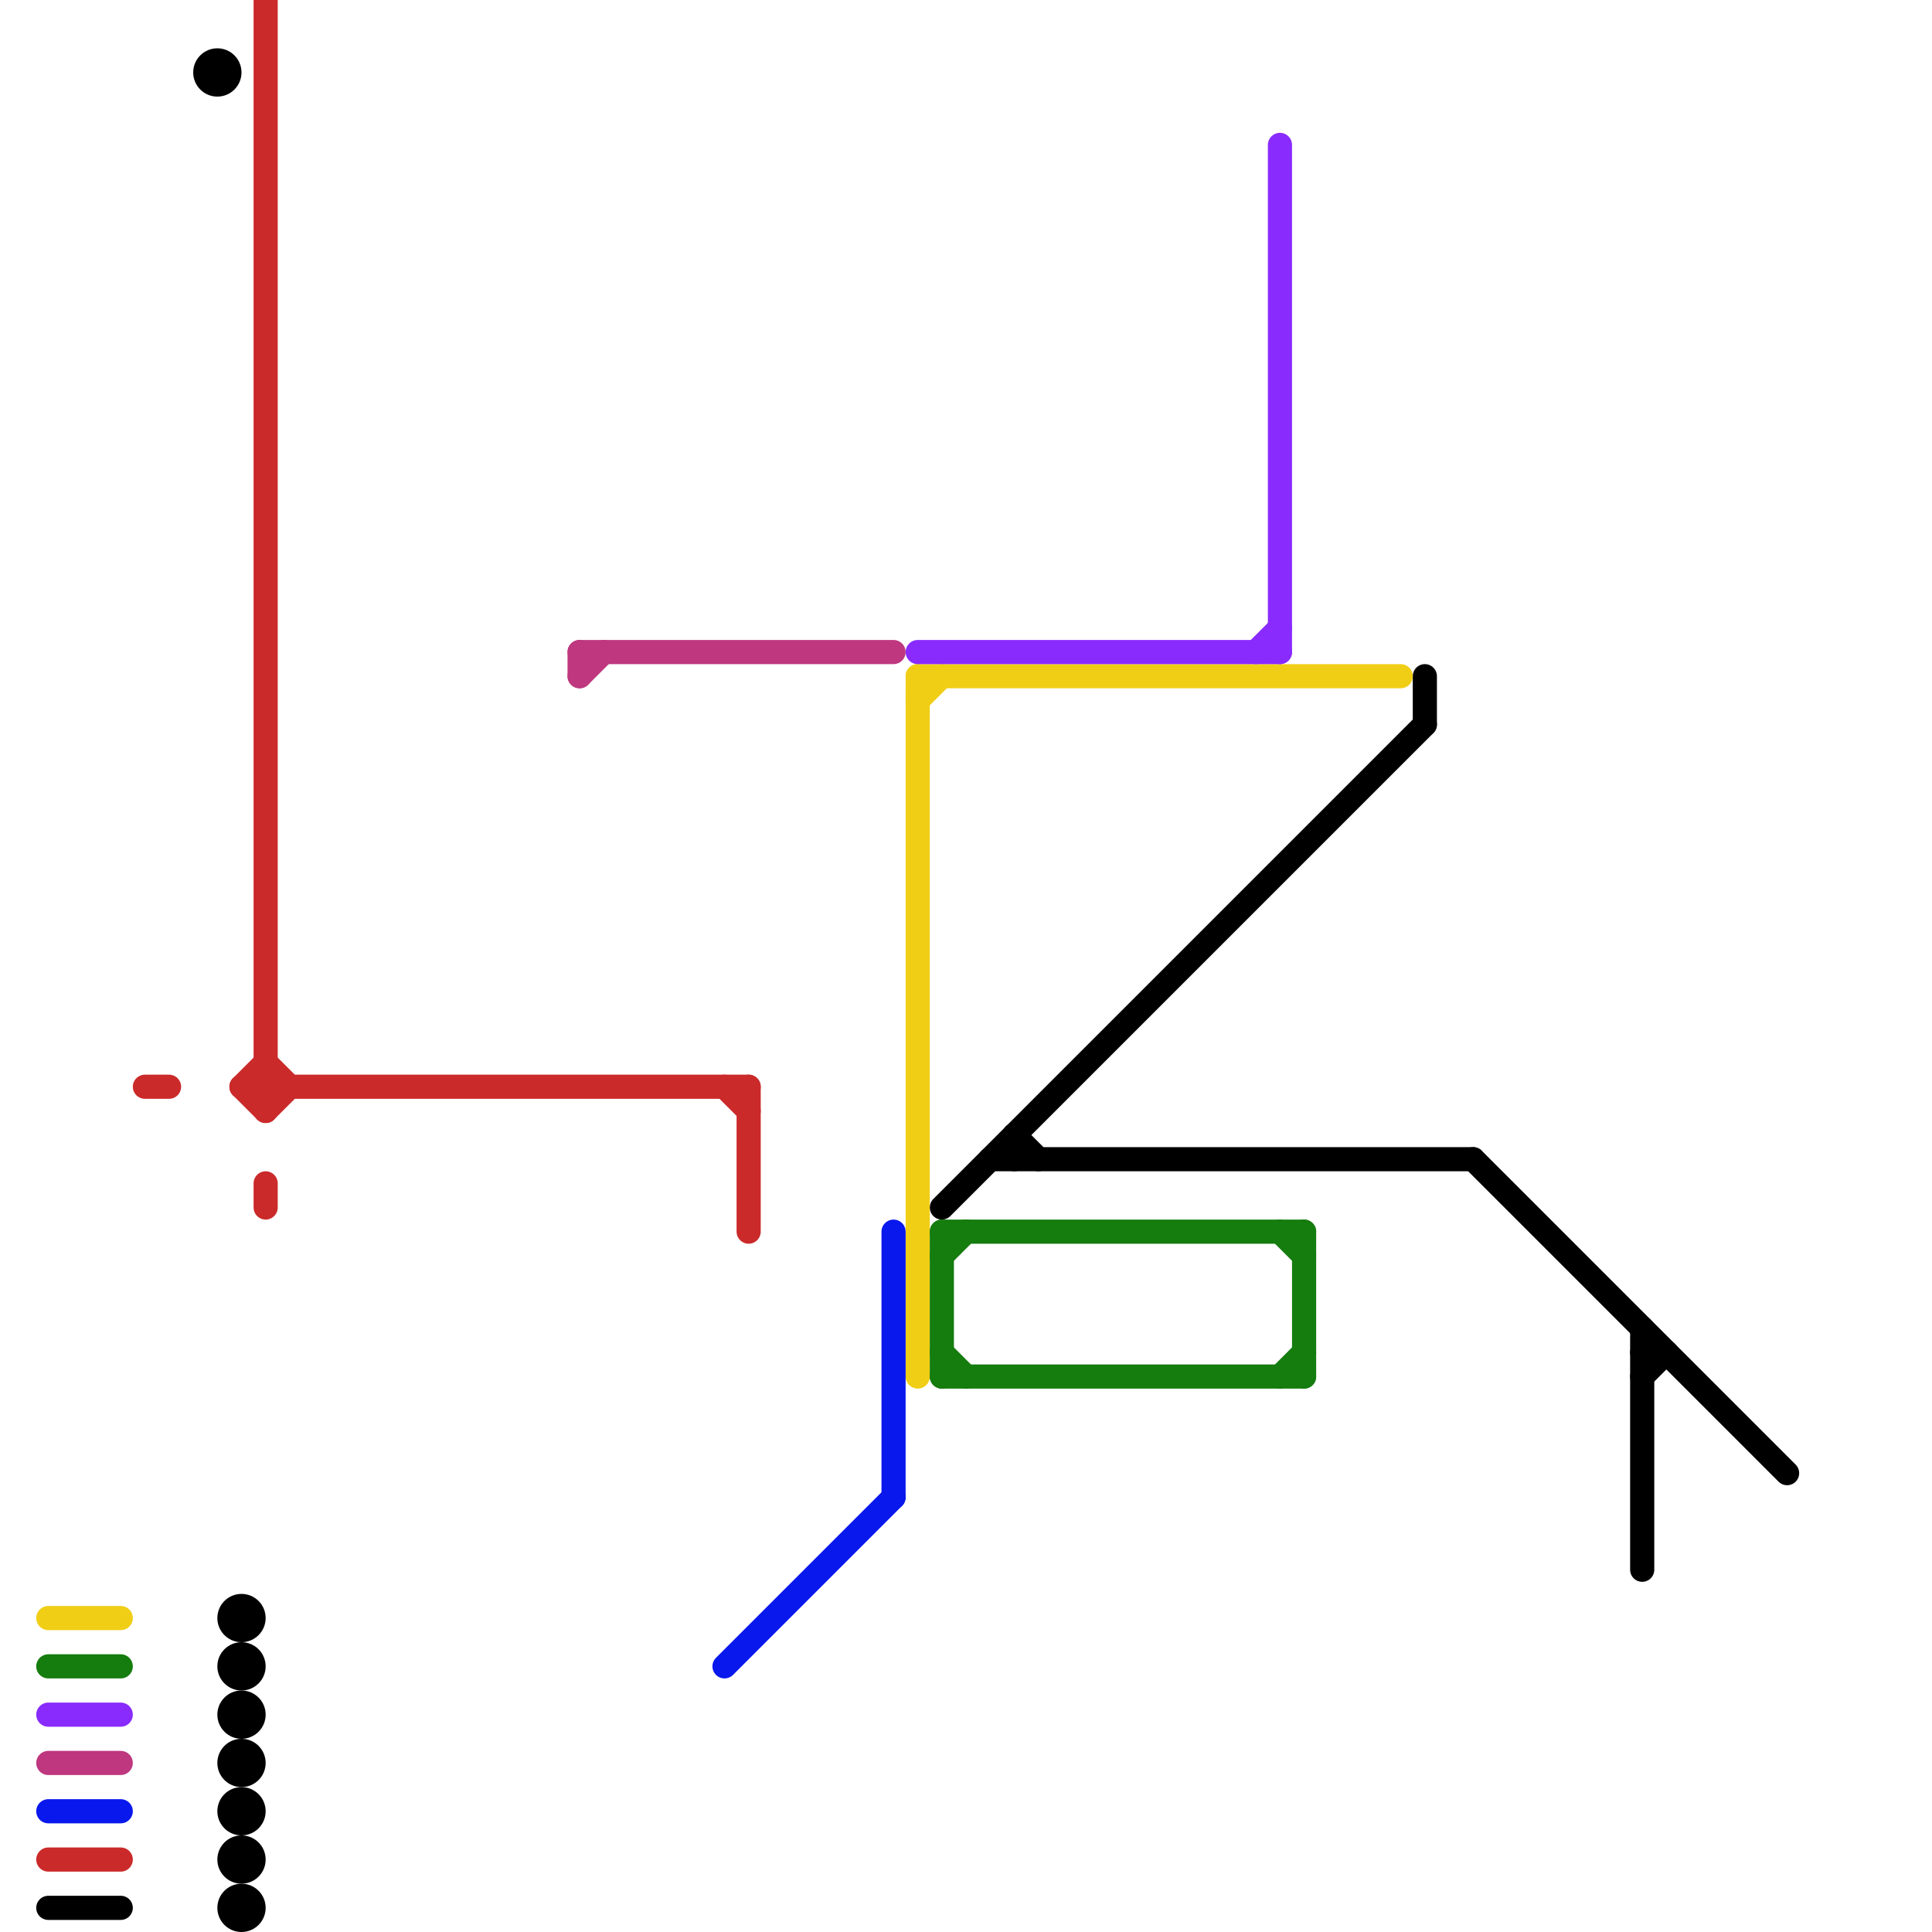 
<svg version="1.1" xmlns="http://www.w3.org/2000/svg" viewBox="0 0 80 80">
<style>text { font: 1px Helvetica; font-weight: 600; white-space: pre; dominant-baseline: central; } line { stroke-width: 1; fill: none; stroke-linecap: round; stroke-linejoin: round; } .c0 { stroke: #cb2a2a } .c1 { stroke: #000000 } .c2 { stroke: #f0ce15 } .c3 { stroke: #157c0e } .c4 { stroke: #892bfd } .c5 { stroke: #be377f } .c6 { stroke: #0918ec }</style><defs><g id="wm-xf"><circle r="1.2" fill="#000"/><circle r="0.9" fill="#fff"/><circle r="0.6" fill="#000"/><circle r="0.3" fill="#fff"/></g><g id="wm"><circle r="0.6" fill="#000"/><circle r="0.3" fill="#fff"/></g></defs><line class="c0" x1="11" y1="44" x2="12" y2="45"/><line class="c0" x1="2" y1="77" x2="5" y2="77"/><line class="c0" x1="30" y1="45" x2="31" y2="46"/><line class="c0" x1="11" y1="0" x2="11" y2="46"/><line class="c0" x1="11" y1="49" x2="11" y2="50"/><line class="c0" x1="10" y1="45" x2="11" y2="44"/><line class="c0" x1="31" y1="45" x2="31" y2="51"/><line class="c0" x1="11" y1="46" x2="12" y2="45"/><line class="c0" x1="6" y1="45" x2="7" y2="45"/><line class="c0" x1="10" y1="45" x2="11" y2="46"/><line class="c0" x1="10" y1="45" x2="31" y2="45"/><line class="c1" x1="41" y1="48" x2="61" y2="48"/><line class="c1" x1="59" y1="28" x2="59" y2="30"/><line class="c1" x1="68" y1="57" x2="69" y2="56"/><line class="c1" x1="2" y1="79" x2="5" y2="79"/><line class="c1" x1="61" y1="48" x2="74" y2="61"/><line class="c1" x1="42" y1="47" x2="43" y2="48"/><line class="c1" x1="68" y1="56" x2="69" y2="56"/><line class="c1" x1="68" y1="55" x2="68" y2="65"/><line class="c1" x1="39" y1="50" x2="59" y2="30"/><line class="c1" x1="42" y1="47" x2="42" y2="48"/><circle cx="10" cy="79" r="1" fill="#000000" /><circle cx="10" cy="69" r="1" fill="#000000" /><circle cx="10" cy="75" r="1" fill="#000000" /><circle cx="9" cy="3" r="1" fill="#000000" /><circle cx="10" cy="71" r="1" fill="#000000" /><circle cx="10" cy="77" r="1" fill="#000000" /><circle cx="10" cy="67" r="1" fill="#000000" /><circle cx="10" cy="73" r="1" fill="#000000" /><line class="c2" x1="38" y1="28" x2="38" y2="57"/><line class="c2" x1="38" y1="28" x2="58" y2="28"/><line class="c2" x1="38" y1="29" x2="39" y2="28"/><line class="c2" x1="2" y1="67" x2="5" y2="67"/><line class="c3" x1="39" y1="56" x2="40" y2="57"/><line class="c3" x1="39" y1="57" x2="54" y2="57"/><line class="c3" x1="39" y1="51" x2="54" y2="51"/><line class="c3" x1="53" y1="57" x2="54" y2="56"/><line class="c3" x1="39" y1="52" x2="40" y2="51"/><line class="c3" x1="54" y1="51" x2="54" y2="57"/><line class="c3" x1="53" y1="51" x2="54" y2="52"/><line class="c3" x1="2" y1="69" x2="5" y2="69"/><line class="c3" x1="39" y1="51" x2="39" y2="57"/><line class="c4" x1="2" y1="71" x2="5" y2="71"/><line class="c4" x1="53" y1="6" x2="53" y2="27"/><line class="c4" x1="38" y1="27" x2="53" y2="27"/><line class="c4" x1="52" y1="27" x2="53" y2="26"/><line class="c5" x1="2" y1="73" x2="5" y2="73"/><line class="c5" x1="24" y1="27" x2="24" y2="28"/><line class="c5" x1="24" y1="28" x2="25" y2="27"/><line class="c5" x1="24" y1="27" x2="37" y2="27"/><line class="c6" x1="30" y1="69" x2="37" y2="62"/><line class="c6" x1="37" y1="51" x2="37" y2="62"/><line class="c6" x1="2" y1="75" x2="5" y2="75"/>
</svg>
